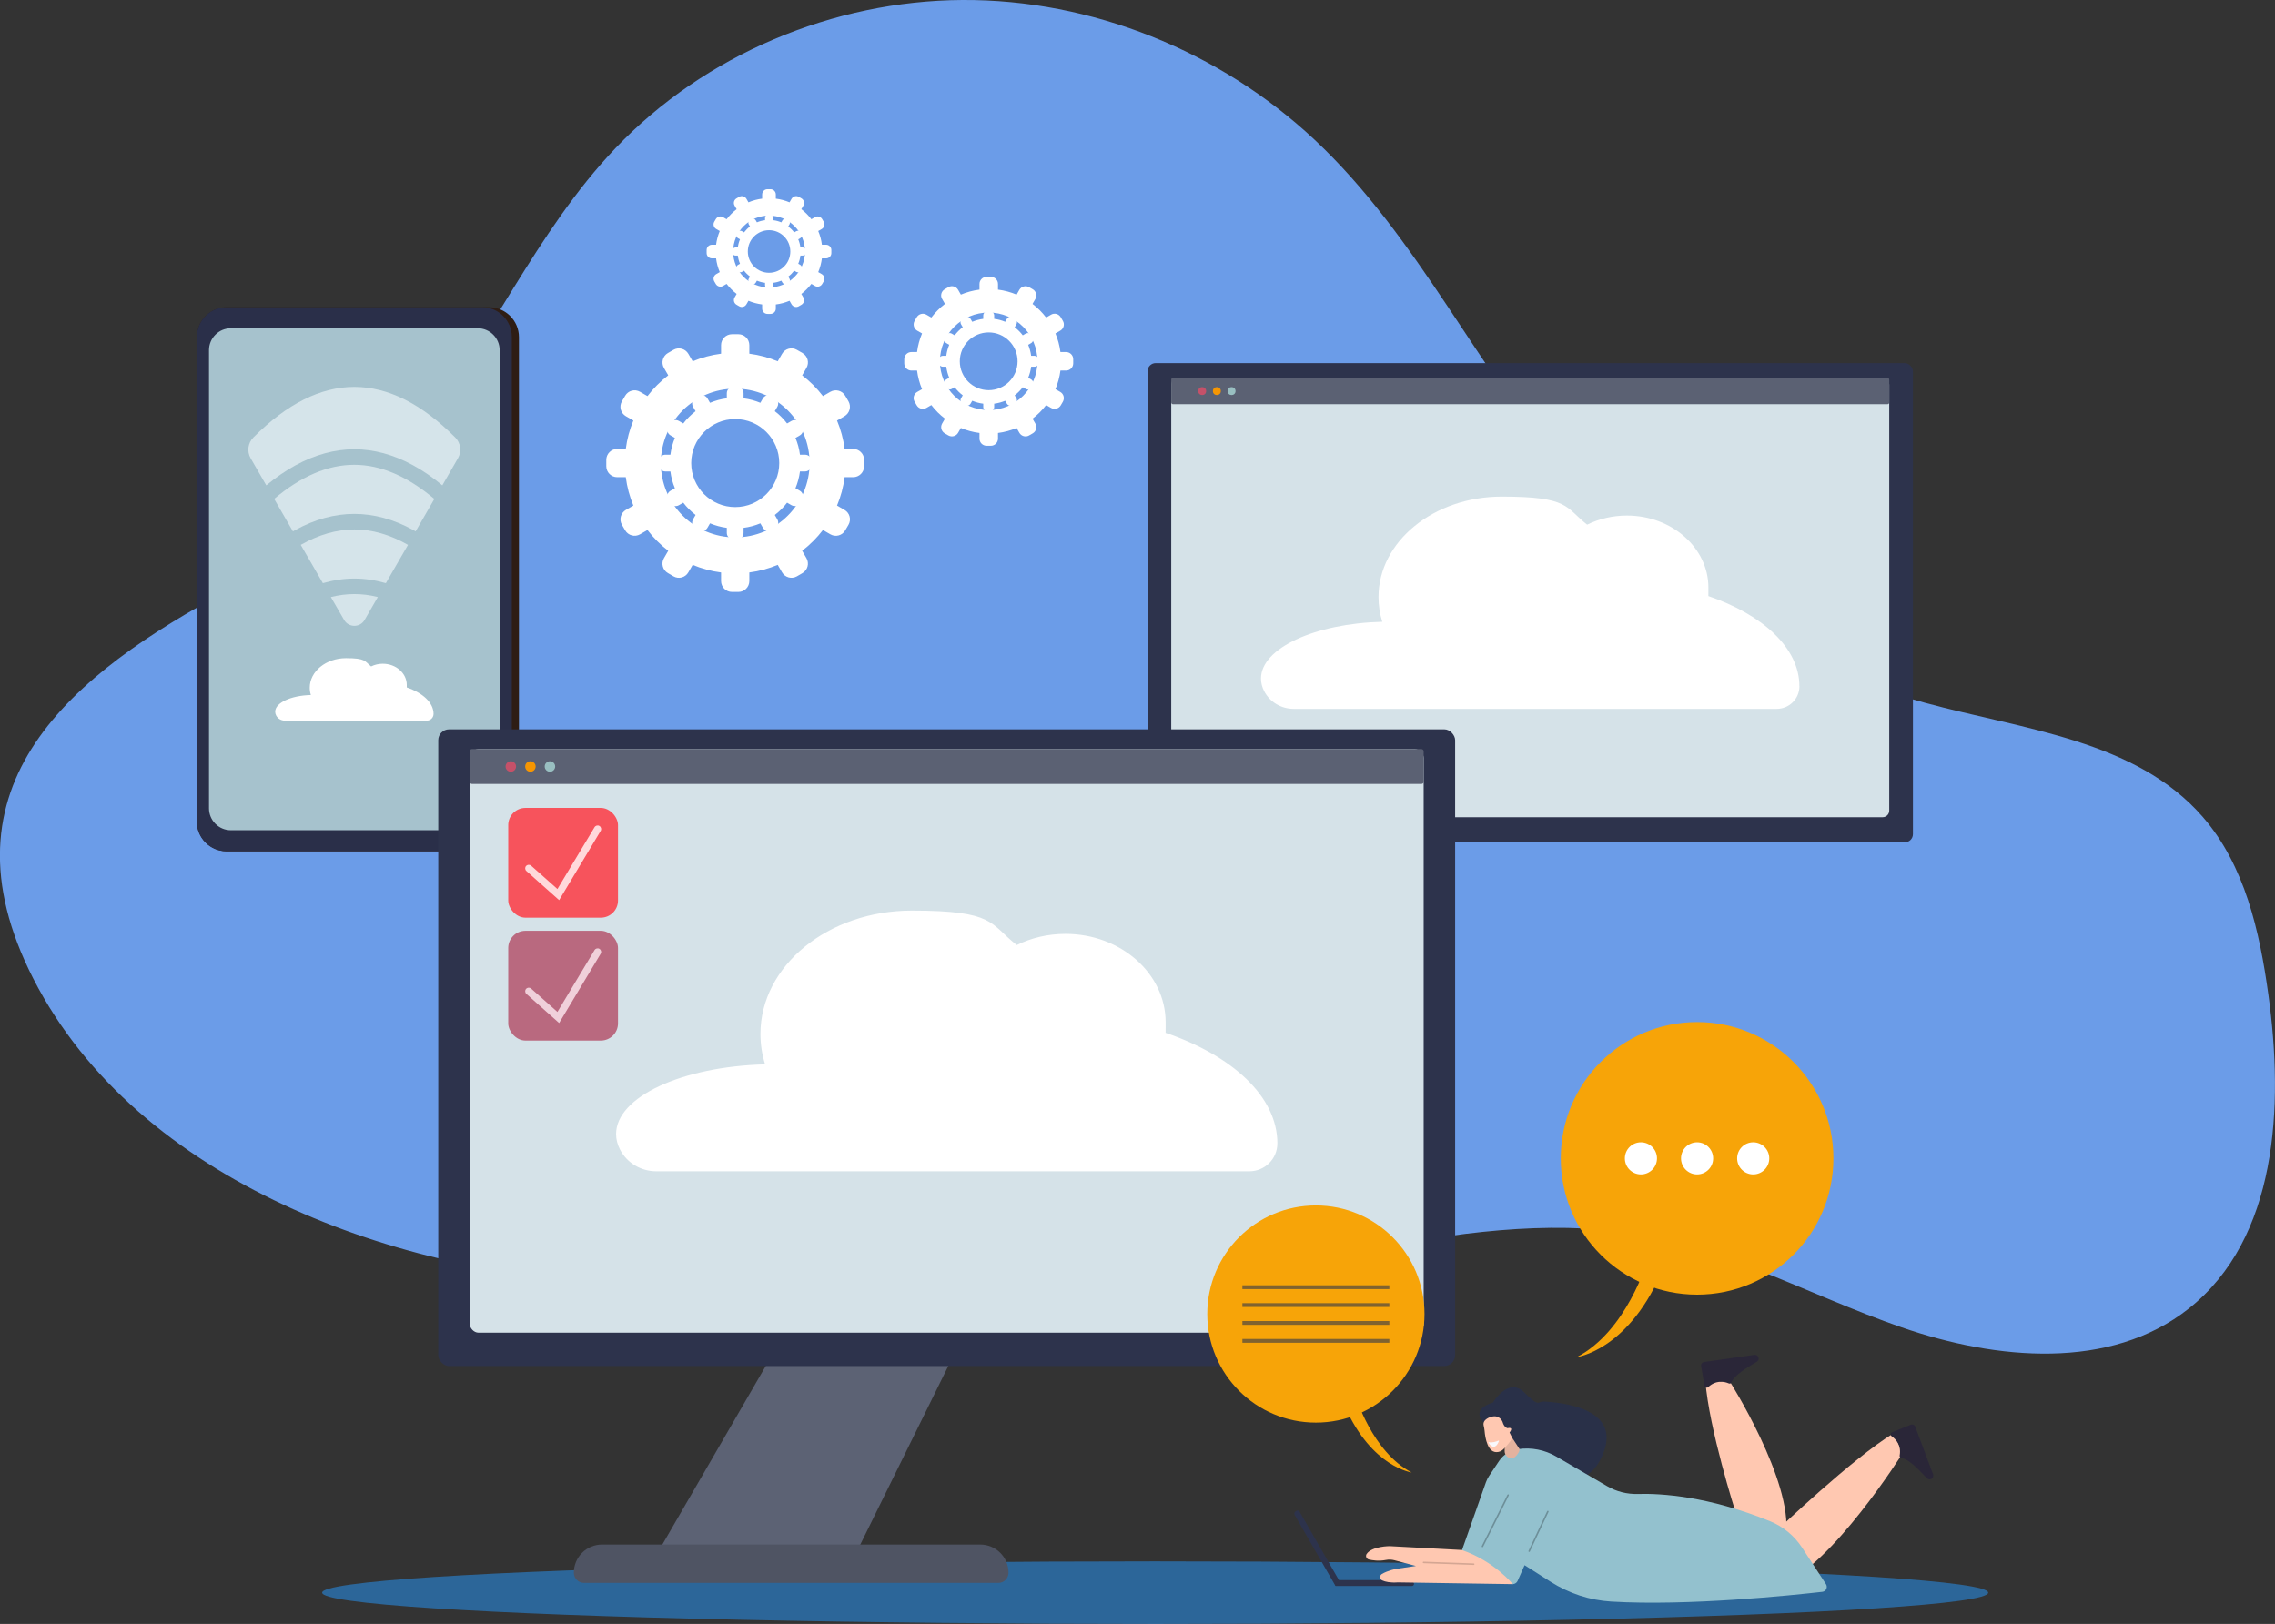 <?xml version="1.0" encoding="UTF-8"?>
<svg xmlns="http://www.w3.org/2000/svg" version="1.1" viewBox="0 0 4646 3317.1">
  <rect x="0" y="0" width="4646" height="3317.1" fill="#333333" stroke="none"/>
  <defs>
    <style>
      .cls-1 {
        fill: #93c1ce;
      }

      .cls-2 {
        fill: #6d8f99;
      }

      .cls-3 {
        fill: #f9f8fb;
      }

      .cls-4 {
        fill: #7f6230;
      }

      .cls-5 {
        fill: #a6c2cd;
      }

      .cls-6 {
        fill: #2e1d14;
      }

      .cls-7 {
        fill: #4f5463;
      }

      .cls-8 {
        fill: #b9697f;
      }

      .cls-9 {
        fill: #5b6173;
      }

      .cls-10 {
        fill: #d5e4ea;
      }

      .cls-11 {
        fill: #99bfc1;
      }

      .cls-12 {
        fill: #ffd9db;
      }

      .cls-13 {
        fill: #ffc8b1;
      }

      .cls-14 {
        fill: #2a2f49;
      }

      .cls-15 {
        fill: #d5e2e8;
      }

      .cls-16 {
        fill: #5c6274;
      }

      .cls-17 {
        fill: #fff;
      }

      .cls-18 {
        fill: #f0d0da;
      }

      .cls-19 {
        fill: #f69602;
      }

      .cls-20 {
        fill: #c55169;
      }

      .cls-21 {
        fill: #6b9ce8;
      }

      .cls-22 {
        fill: #e3b29e;
      }

      .cls-23 {
        fill: #2a2638;
      }

      .cls-24 {
        fill: #2d334c;
      }

      .cls-25 {
        fill: #293048;
      }

      .cls-26 {
        fill: #f7a408;
      }

      .cls-27 {
        fill: #d4a693;
      }

      .cls-28 {
        fill: #269aff;
        isolation: isolate;
        opacity: .5;
      }

      .cls-29 {
        fill: #f7535c;
      }
    </style>
  </defs>
  <!-- Generator: Adobe Illustrator 28.7.1, SVG Export Plug-In . SVG Version: 1.2.0 Build 142)  -->
  <g>
    <g id="Layer_2">
      <g id="_ÎÓÈ_1">
        <g>
          <ellipse class="cls-28" cx="2359.1" cy="3253.2" rx="1701.2" ry="63.9"/>
          <path class="cls-21" d="M465.8,1205.8h0c148.8-79.8,281.1-190.1,386.5-322.1,147.5-184.7,241.6-409.8,404.6-581C1438.9,111.6,1701.6,1.5,1965.5,0c263.9-1.4,525.9,104.5,718.6,284.9,213.3,199.7,336.7,476.7,527.7,697.8,188,217.5,441.8,377.3,719.1,452.8,200.9,54.7,431.4,76.1,567.8,233.4,85.7,98.8,115.9,233.3,133.8,362.9,31.6,228.9,18.5,497.5-162.5,641.1-160.3,127.1-393.1,105.3-586.5,38.4s-376.4-172.5-579.6-196.3c-363.9-42.6-744.4,121.6-1110.7,136.5-310.6,12.7-624.4-21.1-935.2-31.6-436.8-14.7-976.1-202.1-1190.1-621.1-202.3-396.2,81.2-623,397.8-792.9h0Z"/>
          <g>
            <g>
              <rect class="cls-24" x="2343.5" y="741.7" width="1563.1" height="978.9" rx="16.7" ry="16.7"/>
              <rect class="cls-15" x="2391.9" y="772" width="1466.3" height="897.3" rx="13.5" ry="13.5"/>
              <rect class="cls-9" x="2391.9" y="772" width="1466.3" height="53.6" rx="3.3" ry="3.3"/>
              <g>
                <circle class="cls-20" cx="2455.1" cy="798.8" r="8.1"/>
                <circle class="cls-19" cx="2485.1" cy="798.8" r="8.1"/>
                <circle class="cls-11" cx="2515.1" cy="798.8" r="8.1"/>
              </g>
            </g>
            <path class="cls-17" d="M3674.8,1401.5v.5c-.1,25.5-21,46-46.5,46h-986.3c-25.2,0-48.7-13.7-60.3-36.2-4.3-8.3-6.5-16.9-6.5-25.8,0-61.8,109.6-112.4,247.7-115.9-5-16.2-7.7-33.1-7.7-50.5,0-113.3,112.7-205.2,251.6-205.2s129.2,21.8,174.5,57.3c24-11.8,51.6-18.6,81.1-18.6,91.9,0,166.5,65.9,166.5,147.1s-.4,11.4-1.1,17c112.2,38.2,186.9,106.5,186.9,184.3h0Z"/>
          </g>
          <g>
            <path class="cls-6" d="M1059.8,688.7v988.9c0,33.8-27.4,61.2-61.2,61.2H462.5c-.3,0-.6,0-.9,0-32.5-.8-58.8-27-59.6-59.6,0-.3,0-.6,0-.9v-990.3c0-.3,0-.6,0-.9.8-32.5,27-58.7,59.6-59.6.3,0,.6,0,.9,0h536.1c33.8,0,61.2,27.4,61.2,61.2h0Z"/>
            <path class="cls-14" d="M1045.2,688.1v990.3c0,33.4-27.1,60.5-60.5,60.5H462.5c-.3,0-.6,0-.9,0-32.7-.5-59.1-26.9-59.6-59.6,0-.3,0-.6,0-.9v-990.3c0-.3,0-.6,0-.9.5-32.7,26.9-59.1,59.6-59.6.3,0,.6,0,.9,0h522.2c33.4,0,60.5,27.1,60.5,60.5h0Z"/>
            <path class="cls-5" d="M1020.4,715.3v935.8c0,24.7-20,44.8-44.8,44.8h-504c-24.7,0-44.8-20-44.8-44.8v-935.8c0-24.7,20-44.8,44.8-44.8h504c24.7,0,44.8,20,44.8,44.8h0Z"/>
            <path class="cls-17" d="M885.4,1458.3h0c0,7.6-6.2,13.7-13.7,13.7h-290.1c-7.4,0-14.3-4-17.7-10.6-1.2-2.4-1.9-5-1.9-7.6,0-18.2,32.2-33.1,72.9-34.1-1.5-4.8-2.3-9.7-2.3-14.9,0-33.3,33.1-60.4,74-60.4s38,6.4,51.3,16.9c7.1-3.5,15.2-5.5,23.8-5.5,27,0,49,19.4,49,43.3s-.1,3.3-.3,5c33,11.2,55,31.3,55,54.2h0Z"/>
            <g>
              <path class="cls-10" d="M788,1191.2l45.2-78.2c-36.8-21-73.4-31.5-109.5-31.5s-72.7,10.6-109.5,31.5l45.2,78.2c21.4-6.2,42.9-9.4,64.3-9.4s42.9,3.2,64.3,9.4Z"/>
              <path class="cls-10" d="M560,1019.2l38.2,66.2c1.8-1,3.6-2,5.3-3,39.7-21.7,80-32.7,120-32.7s80.4,11,120,32.7c1.8,1,3.6,2,5.3,3l38.2-66.2c-55-46.4-109.8-69.8-163.6-69.8s-108.7,23.4-163.6,69.8Z"/>
              <path class="cls-10" d="M723.6,1213.5c-15.9,0-31.9,2.1-47.9,6.1l27,46.7c9.3,16.1,32.6,16.1,41.9,0l27-46.7c-16-4.1-32-6.1-47.9-6.1Z"/>
              <path class="cls-10" d="M603.6,950.4c39.7-21.7,80-32.7,120-32.7s80.4,11,120,32.7c19.8,10.8,39.8,24.5,59.7,41l31.9-55.3c8-13.8,5.7-31.3-5.6-42.6-137.3-137.6-274.7-137.6-412.1,0-11.3,11.3-13.6,28.8-5.6,42.6l31.9,55.3c19.9-16.4,39.8-30.1,59.7-41h0Z"/>
            </g>
          </g>
          <g>
            <g>
              <path class="cls-17" d="M1742.4,917h-17.5c-2.6-20.3-7.9-39.7-15.5-58l15.2-8.8c10.7-6.2,14.3-19.8,8.2-30.4l-6.6-11.3c-6.2-10.7-19.8-14.3-30.4-8.2l-15.2,8.8c-12.2-16-26.5-30.2-42.4-42.4l8.8-15.2c6.2-10.7,2.5-24.3-8.2-30.4l-11.3-6.5c-10.7-6.2-24.3-2.5-30.4,8.2l-8.8,15.2c-18.2-7.6-37.7-12.9-58-15.5v-17.5c0-12.3-10-22.3-22.3-22.3h-13.1c-12.3,0-22.3,10-22.3,22.3v17.5c-20.3,2.6-39.7,7.9-58,15.5l-8.8-15.2c-6.2-10.7-19.8-14.3-30.4-8.2l-11.3,6.5c-10.7,6.2-14.3,19.8-8.2,30.4l8.8,15.2c-15.9,12.2-30.2,26.5-42.4,42.4l-15.2-8.8c-10.7-6.2-24.3-2.5-30.4,8.2l-6.6,11.3c-6.2,10.7-2.5,24.3,8.2,30.4l15.2,8.8c-7.6,18.2-12.9,37.7-15.5,58h-17.5c-12.3,0-22.3,10-22.3,22.3v13.1c0,12.3,10,22.3,22.3,22.3h17.5c2.6,20.3,7.9,39.7,15.5,58l-15.2,8.8c-10.7,6.2-14.3,19.8-8.2,30.4l6.6,11.3c6.2,10.7,19.8,14.3,30.4,8.2l15.2-8.8c12.2,15.9,26.5,30.2,42.4,42.4l-8.8,15.2c-6.2,10.7-2.5,24.3,8.2,30.4l11.3,6.6c10.7,6.2,24.3,2.5,30.4-8.2l8.8-15.2c18.2,7.6,37.7,12.9,58,15.5v17.5c0,12.3,10,22.3,22.3,22.3h13.1c12.3,0,22.3-10,22.3-22.3v-17.5c20.3-2.6,39.7-7.9,58-15.5l8.8,15.2c6.2,10.7,19.8,14.3,30.4,8.2l11.3-6.6c10.7-6.2,14.3-19.8,8.2-30.4l-8.8-15.2c15.9-12.2,30.2-26.5,42.4-42.4l15.2,8.8c10.7,6.2,24.3,2.5,30.4-8.2l6.6-11.3c6.2-10.7,2.5-24.3-8.2-30.4l-15.2-8.8c7.6-18.2,12.9-37.7,15.5-58h17.5c12.3,0,22.3-10,22.3-22.3v-13.1c0-12.3-10-22.3-22.3-22.3ZM1501.5,1097.7c-83.9,0-151.9-68-151.9-151.9s68-151.9,151.9-151.9,151.9,68,151.9,151.9-68,151.9-151.9,151.9Z"/>
              <path class="cls-17" d="M1644.1,928.8h-10.4c-1.5-12-4.7-23.5-9.2-34.3l9-5.2c6.3-3.6,8.5-11.7,4.8-18l-3.9-6.7c-3.6-6.3-11.7-8.5-18-4.8l-9,5.2c-7.2-9.4-15.7-17.9-25.1-25.1l5.2-9c3.6-6.3,1.5-14.4-4.8-18l-6.7-3.9c-6.3-3.6-14.4-1.5-18,4.8l-5.2,9c-10.8-4.5-22.3-7.6-34.3-9.2v-10.4c0-7.3-5.9-13.2-13.2-13.2h-7.8c-7.3,0-13.2,5.9-13.2,13.2v10.4c-12,1.5-23.5,4.7-34.3,9.2l-5.2-9c-3.6-6.3-11.7-8.5-18-4.8l-6.7,3.9c-6.3,3.6-8.5,11.7-4.8,18l5.2,9c-9.4,7.2-17.9,15.7-25.1,25.1l-9-5.2c-6.3-3.6-14.4-1.5-18,4.8l-3.9,6.7c-3.6,6.3-1.5,14.4,4.8,18l9,5.2c-4.5,10.8-7.6,22.3-9.2,34.3h-10.4c-7.3,0-13.2,5.9-13.2,13.2v7.8c0,7.3,5.9,13.2,13.2,13.2h10.4c1.5,12,4.7,23.5,9.2,34.3l-9,5.2c-6.3,3.6-8.5,11.7-4.8,18l3.9,6.7c3.6,6.3,11.7,8.5,18,4.8l9-5.2c7.2,9.4,15.7,17.9,25.1,25.1l-5.2,9c-3.6,6.3-1.5,14.4,4.8,18l6.7,3.9c6.3,3.6,14.4,1.5,18-4.8l5.2-9c10.8,4.5,22.3,7.6,34.3,9.2v10.4c0,7.3,5.9,13.2,13.2,13.2h7.8c7.3,0,13.2-5.9,13.2-13.2v-10.4c12-1.5,23.5-4.7,34.3-9.2l5.2,9c3.6,6.3,11.7,8.5,18,4.8l6.7-3.9c6.3-3.6,8.5-11.7,4.8-18l-5.2-9c9.4-7.2,17.9-15.7,25.1-25.1l9,5.2c6.3,3.6,14.4,1.5,18-4.8l3.9-6.7c3.6-6.3,1.5-14.4-4.8-18l-9-5.2c4.5-10.8,7.6-22.3,9.2-34.3h10.4c7.3,0,13.2-5.9,13.2-13.2v-7.8c0-7.3-5.9-13.2-13.2-13.2h0ZM1501.5,1035.8c-49.7,0-89.9-40.3-89.9-89.9s40.3-89.9,89.9-89.9,89.9,40.3,89.9,89.9-40.3,89.9-89.9,89.9Z"/>
            </g>
            <g>
              <path class="cls-17" d="M2177.1,719.1h-11.5c-1.7-13.3-5.2-26.1-10.2-38l9.9-5.7c7-4,9.4-13,5.3-19.9l-4.3-7.4c-4-7-13-9.4-19.9-5.3l-10,5.8c-8-10.5-17.4-19.8-27.8-27.8l5.8-10c4-7,1.6-15.9-5.3-19.9l-7.4-4.3c-7-4-15.9-1.6-19.9,5.3l-5.7,9.9c-12-5-24.7-8.5-38-10.2v-11.5c0-8.1-6.5-14.6-14.6-14.6h-8.6c-8.1,0-14.6,6.5-14.6,14.6v11.5c-13.3,1.7-26.1,5.2-38,10.2l-5.7-9.9c-4-7-13-9.4-19.9-5.3l-7.4,4.3c-7,4-9.4,13-5.3,19.9l5.8,10c-10.5,8-19.8,17.3-27.8,27.8l-10-5.8c-7-4-15.9-1.6-19.9,5.3l-4.3,7.4c-4,7-1.6,15.9,5.3,19.9l9.9,5.7c-5,12-8.5,24.7-10.2,38h-11.5c-8.1,0-14.6,6.5-14.6,14.6v8.6c0,8.1,6.5,14.6,14.6,14.6h11.5c1.7,13.3,5.2,26.1,10.2,38l-9.9,5.7c-7,4-9.4,13-5.3,19.9l4.3,7.4c4,7,13,9.4,19.9,5.3l10-5.8c8,10.5,17.3,19.8,27.8,27.8l-5.8,10c-4,7-1.6,15.9,5.3,19.9l7.4,4.3c7,4,15.9,1.6,19.9-5.3l5.7-9.9c12,5,24.7,8.5,38,10.2v11.5c0,8.1,6.5,14.6,14.6,14.6h8.6c8.1,0,14.6-6.5,14.6-14.6v-11.5c13.3-1.7,26.1-5.2,38-10.2l5.7,9.9c4,7,13,9.4,19.9,5.3l7.4-4.3c7-4,9.4-13,5.3-19.9l-5.8-10c10.5-8,19.8-17.3,27.8-27.8l10,5.8c7,4,15.9,1.6,19.9-5.3l4.3-7.4c4-7,1.6-15.9-5.3-19.9l-9.9-5.7c5-12,8.5-24.7,10.2-38h11.5c8.1,0,14.6-6.5,14.6-14.6v-8.6c0-8.1-6.5-14.6-14.6-14.6ZM2019.1,837.6c-55,0-99.6-44.6-99.6-99.6s44.6-99.6,99.6-99.6,99.6,44.6,99.6,99.6-44.6,99.6-99.6,99.6h0Z"/>
              <path class="cls-17" d="M2112.6,726.8h-6.8c-1-7.9-3.1-15.4-6-22.5l5.9-3.4c4.1-2.4,5.6-7.7,3.2-11.8l-2.5-4.4c-2.4-4.1-7.7-5.5-11.8-3.2l-5.9,3.4c-4.7-6.2-10.3-11.7-16.5-16.5l3.4-5.9c2.4-4.1,1-9.4-3.2-11.8l-4.4-2.5c-4.1-2.4-9.4-1-11.8,3.2l-3.4,5.9c-7.1-3-14.6-5-22.5-6v-6.8c0-4.8-3.9-8.6-8.6-8.6h-5.1c-4.8,0-8.6,3.9-8.6,8.6v6.8c-7.9,1-15.4,3.1-22.5,6l-3.4-5.9c-2.4-4.1-7.7-5.5-11.8-3.2l-4.4,2.5c-4.1,2.4-5.6,7.7-3.2,11.8l3.4,5.9c-6.2,4.7-11.7,10.3-16.5,16.5l-5.9-3.4c-4.1-2.4-9.4-1-11.8,3.2l-2.5,4.4c-2.4,4.1-1,9.4,3.2,11.8l5.9,3.4c-3,7.1-5,14.6-6,22.5h-6.8c-4.8,0-8.6,3.9-8.6,8.6v5.1c0,4.8,3.9,8.6,8.6,8.6h6.8c1,7.9,3.1,15.4,6,22.5l-5.9,3.4c-4.1,2.4-5.6,7.7-3.2,11.8l2.5,4.4c2.4,4.1,7.7,5.5,11.8,3.2l5.9-3.4c4.7,6.2,10.3,11.7,16.5,16.5l-3.4,5.9c-2.4,4.1-1,9.4,3.2,11.8l4.4,2.5c4.1,2.4,9.4,1,11.8-3.2l3.4-5.9c7.1,3,14.6,5,22.5,6v6.8c0,4.8,3.9,8.6,8.6,8.6h5.1c4.8,0,8.6-3.9,8.6-8.6v-6.8c7.9-1,15.4-3.1,22.5-6l3.4,5.9c2.4,4.1,7.7,5.5,11.8,3.2l4.4-2.5c4.1-2.4,5.6-7.7,3.2-11.8l-3.4-5.9c6.2-4.7,11.7-10.3,16.5-16.5l5.9,3.4c4.1,2.4,9.4,1,11.8-3.2l2.5-4.4c2.4-4.1,1-9.4-3.2-11.8l-5.9-3.4c3-7.1,5-14.6,6-22.5h6.8c4.8,0,8.6-3.9,8.6-8.6v-5.1c0-4.8-3.9-8.6-8.6-8.6ZM2019.1,797c-32.6,0-59-26.4-59-59s26.4-59,59-59,59,26.4,59,59-26.4,59-59,59Z"/>
            </g>
            <g>
              <path class="cls-17" d="M1687,499.9h-8.5c-1.2-9.8-3.8-19.2-7.5-28l7.3-4.2c5.1-3,6.9-9.5,3.9-14.7l-3.2-5.5c-3-5.1-9.6-6.9-14.7-3.9l-7.3,4.2c-5.9-7.7-12.8-14.6-20.5-20.5l4.2-7.3c3-5.1,1.2-11.7-3.9-14.7l-5.5-3.2c-5.1-3-11.7-1.2-14.7,3.9l-4.2,7.3c-8.8-3.7-18.2-6.2-28-7.5v-8.5c0-5.9-4.8-10.8-10.8-10.8h-6.3c-5.9,0-10.8,4.8-10.8,10.8v8.5c-9.8,1.2-19.2,3.8-28,7.5l-4.2-7.3c-3-5.1-9.6-6.9-14.7-3.9l-5.5,3.2c-5.1,3-6.9,9.5-3.9,14.7l4.2,7.3c-7.7,5.9-14.6,12.8-20.5,20.5l-7.3-4.2c-5.1-3-11.7-1.2-14.7,3.9l-3.2,5.5c-3,5.1-1.2,11.7,3.9,14.7l7.3,4.2c-3.7,8.8-6.2,18.2-7.5,28h-8.5c-5.9,0-10.8,4.8-10.8,10.8v6.3c0,5.9,4.8,10.8,10.8,10.8h8.5c1.2,9.8,3.8,19.2,7.5,28l-7.3,4.2c-5.1,3-6.9,9.5-3.9,14.7l3.2,5.5c3,5.1,9.6,6.9,14.7,3.9l7.3-4.2c5.9,7.7,12.8,14.6,20.5,20.5l-4.2,7.3c-3,5.1-1.2,11.7,3.9,14.7l5.5,3.2c5.1,3,11.7,1.2,14.7-3.9l4.2-7.3c8.8,3.7,18.2,6.2,28,7.5v8.5c0,5.9,4.8,10.8,10.8,10.8h6.3c5.9,0,10.8-4.8,10.8-10.8v-8.5c9.8-1.2,19.2-3.8,28-7.5l4.2,7.3c3,5.1,9.6,6.9,14.7,3.9l5.5-3.2c5.1-3,6.9-9.5,3.9-14.7l-4.2-7.3c7.7-5.9,14.6-12.8,20.5-20.5l7.3,4.2c5.1,3,11.7,1.2,14.7-3.9l3.2-5.5c3-5.1,1.2-11.7-3.9-14.7l-7.3-4.2c3.7-8.8,6.2-18.2,7.5-28h8.5c5.9,0,10.8-4.8,10.8-10.8v-6.3c0-5.9-4.8-10.8-10.8-10.8h0ZM1570.6,587.2c-40.5,0-73.4-32.9-73.4-73.4s32.9-73.4,73.4-73.4,73.4,32.9,73.4,73.4-32.9,73.4-73.4,73.4Z"/>
              <path class="cls-17" d="M1639.6,505.5h-5c-.7-5.8-2.2-11.4-4.4-16.6l4.3-2.5c3.1-1.8,4.1-5.6,2.3-8.7l-1.9-3.2c-1.8-3-5.7-4.1-8.7-2.3l-4.3,2.5c-3.5-4.6-7.6-8.6-12.1-12.1l2.5-4.4c1.8-3,.7-6.9-2.3-8.7l-3.2-1.9c-3.1-1.8-6.9-.7-8.7,2.3l-2.5,4.3c-5.2-2.2-10.8-3.7-16.6-4.4v-5c0-3.5-2.8-6.4-6.4-6.4h-3.8c-3.5,0-6.4,2.9-6.4,6.4v5c-5.8.7-11.4,2.2-16.6,4.4l-2.5-4.3c-1.8-3-5.7-4.1-8.7-2.3l-3.2,1.9c-3.1,1.8-4.1,5.6-2.3,8.7l2.5,4.4c-4.6,3.5-8.6,7.6-12.1,12.1l-4.3-2.5c-3.1-1.8-6.9-.7-8.7,2.3l-1.9,3.2c-1.8,3-.7,6.9,2.3,8.7l4.3,2.5c-2.2,5.2-3.7,10.8-4.4,16.6h-5c-3.5,0-6.4,2.9-6.4,6.4v3.8c0,3.5,2.8,6.4,6.4,6.4h5c.7,5.8,2.2,11.4,4.4,16.6l-4.3,2.5c-3.1,1.8-4.1,5.7-2.3,8.7l1.9,3.2c1.8,3,5.7,4.1,8.7,2.3l4.3-2.5c3.5,4.6,7.6,8.6,12.1,12.1l-2.5,4.3c-1.8,3-.7,6.9,2.3,8.7l3.2,1.9c3.1,1.8,6.9.7,8.7-2.3l2.5-4.3c5.2,2.2,10.8,3.7,16.6,4.4v5c0,3.5,2.8,6.4,6.4,6.4h3.8c3.5,0,6.4-2.8,6.4-6.4v-5c5.8-.7,11.4-2.2,16.6-4.4l2.5,4.3c1.8,3,5.7,4.1,8.7,2.3l3.2-1.9c3.1-1.8,4.1-5.7,2.3-8.7l-2.5-4.3c4.6-3.5,8.6-7.6,12.1-12.1l4.3,2.5c3.1,1.8,6.9.7,8.7-2.3l1.9-3.2c1.8-3,.7-6.9-2.3-8.7l-4.3-2.5c2.2-5.2,3.7-10.8,4.4-16.6h5c3.5,0,6.4-2.8,6.4-6.4v-3.8c0-3.5-2.8-6.4-6.4-6.4ZM1570.6,557.2c-24,0-43.4-19.5-43.4-43.5s19.4-43.5,43.4-43.5,43.4,19.5,43.4,43.5-19.4,43.5-43.4,43.5Z"/>
            </g>
          </g>
          <polygon class="cls-16" points="1728.2 3213.2 1341.4 3174.4 1687.6 2576.4 1972.7 2716.9 1728.2 3213.2"/>
          <path class="cls-7" d="M1229.6,3154.9h772.3c31.8,0,57.7,25.8,57.7,57.6h0c0,11.5-9.3,20.8-20.8,20.8h-846.1c-11.5,0-20.8-9.3-20.8-20.8h0c0-31.8,25.8-57.6,57.7-57.6h0Z"/>
          <rect class="cls-24" x="895" y="1489.8" width="2076.7" height="1300.5" rx="22.2" ry="22.2"/>
          <rect class="cls-15" x="959.3" y="1530.1" width="1948.1" height="1192.1" rx="17.9" ry="17.9"/>
          <rect class="cls-9" x="959.3" y="1530.1" width="1948.1" height="71.2" rx="4.4" ry="4.4"/>
          <g>
            <circle class="cls-20" cx="1043.2" cy="1565.7" r="10.7"/>
            <circle class="cls-19" cx="1083.2" cy="1565.7" r="10.7"/>
            <circle class="cls-11" cx="1123.1" cy="1565.7" r="10.7"/>
          </g>
          <path class="cls-17" d="M2608.6,2335.4v.6c-.1,31.3-25.8,56.5-57.1,56.5h-1211.3c-31,0-59.8-16.9-74-44.4-5.2-10.2-8-20.8-8-31.6,0-76,134.6-138,304.3-142.4-6.2-19.9-9.5-40.6-9.5-62.1,0-139.2,138.4-252,309.1-252s158.7,26.8,214.3,70.4c29.5-14.6,63.4-22.8,99.6-22.8,112.9,0,204.5,80.9,204.5,180.7s-.5,14-1.4,20.9c137.8,47,229.6,130.8,229.6,226.4h0Z"/>
          <g>
            <circle class="cls-26" cx="3465.8" cy="2366.1" r="278.4"/>
            <path class="cls-26" d="M3364.2,2575.6s-42.6,144.1-144.1,196.5c0,0,101.5-13.1,170.3-167l-26.2-29.5Z"/>
            <g>
              <circle class="cls-17" cx="3351.1" cy="2366.1" r="32.8"/>
              <circle class="cls-17" cx="3465.8" cy="2366.1" r="32.8"/>
              <circle class="cls-17" cx="3580.4" cy="2366.1" r="32.8"/>
            </g>
          </g>
          <g>
            <circle class="cls-26" cx="2687.3" cy="2684.1" r="221.8"/>
            <path class="cls-26" d="M2768.2,2851.1s33.9,114.8,114.8,156.6c0,0-80.9-10.4-135.7-133.1l20.9-23.5h0Z"/>
            <g>
              <rect class="cls-4" x="2537.2" y="2625.4" width="300.1" height="7.8"/>
              <rect class="cls-4" x="2537.2" y="2661.9" width="300.1" height="7.8"/>
              <rect class="cls-4" x="2537.2" y="2698.4" width="300.1" height="7.8"/>
              <rect class="cls-4" x="2537.2" y="2735" width="300.1" height="7.8"/>
            </g>
          </g>
          <g>
            <path class="cls-25" d="M3030.1,2905.9s-29-26.3,18.7-40.9c0,0,31.7-53.2,63.9-21s25.8,18,41.5,18.9c54.9,3.2,165.7,21.6,112.9,120.9-14.5,27.3-43.1,44-74,43.9-34-.1-76.3-6.5-90.1-35.1l-72.9-86.7h0Z"/>
            <path class="cls-13" d="M3544.7,3089.8s-54.8-171.6-62-269.3l50.1,1.8s128.7,203.2,114.4,312.8l-102.5-45.3Z"/>
            <path class="cls-13" d="M3630.3,3124.7s153-146.1,236.7-197l19.1,39.9s-145.3,231.7-249.4,268.9l-6.4-111.9h0Z"/>
            <path class="cls-23" d="M3535.2,2825.1c6.3-16.1,30.1-30.1,53.5-44.1,6-4.9,1.7-14.6-6-13.5l-102.8,14.6c-3.9.6-6.5,4.2-5.9,8l6.8,40.5c.6,3.7,5.1,5.2,7.8,2.6,7.6-7.1,22-15.7,41.9-7.4,1.6.7,3.4.4,4.7-.7h0Z"/>
            <path class="cls-23" d="M3881.2,2977.5c17.1,2.7,35.9,22.9,54.6,42.7,6.1,4.8,14.7-1.5,11.9-8.8l-36.4-97.2c-1.4-3.7-5.5-5.5-9.1-4l-38.1,15.4c-3.5,1.4-3.9,6.1-.9,8.2,8.5,5.9,20.1,18.1,16.3,39.3-.3,1.7.4,3.4,1.7,4.4h0Z"/>
            <g>
              <path class="cls-24" d="M2727.4,3239.5h156.2c2.3,0,4.1-1.9,4.1-4.1h0c0-4.4-3.6-7.9-7.9-7.9h-152.4v12.1h0Z"/>
              <path class="cls-24" d="M2647.6,3086.2c2.2-1.4,5.1-.6,6.4,1.6l81.6,142c1.2,2,.5,4.6-1.5,5.7l-6.8,3.9s-68.9-119.9-83.3-144.9c-1.5-2.6-.6-5.8,1.9-7.3l1.7-1.1h0Z"/>
            </g>
            <path class="cls-1" d="M2983.3,3173.1l51.4-145.7c1.6-4.4,3.7-8.6,6.3-12.5l20.2-30.3c8.9-13.4,23.1-22.3,39-24.6h.4c26.8-3.9,54.1,1.5,77.5,15.1l103.8,60.5c19.1,11.2,41,16.7,63.2,16,46.9-1.3,143.2,4.3,269.7,55.7,26.7,10.8,49.4,29.6,65.2,53.6l49,74.9c4.1,6.3.2,14.8-7.3,15.7-60.2,6.9-274.6,29.4-431.2,19.9-43.9-2.6-86.4-16.7-123.6-40.3l-53.4-34-14.1,31.8c-2.7,6.1-9.9,8.6-15.8,5.7l-94.3-47.2c-5.2-2.6-7.7-8.7-5.8-14.3h0Z"/>
            <path class="cls-2" d="M3027.5,3160.4c-.2,0-.5,0-.7-.2-.8-.4-1.1-1.3-.7-2.1l52.4-104.9c.4-.8,1.3-1.1,2.1-.7.8.4,1.1,1.3.7,2.1l-52.4,104.9c-.3.5-.8.9-1.4.9h0Z"/>
            <path class="cls-2" d="M3122.9,3170c-.2,0-.4,0-.7-.1-.8-.4-1.1-1.3-.7-2.1l38.1-81c.4-.8,1.3-1.1,2.1-.7s1.1,1.3.7,2.1l-38.1,81c-.3.6-.8.9-1.4.9h0Z"/>
            <path class="cls-13" d="M2985.8,3166.1l-147.8-7.9s-36.1,0-47,15.9c-2.9,4.3-.6,10.1,4.5,11.4,7.6,1.8,20.3,3.7,34.4,1,6-1.2,12.2-1,18.1.6l43.6,11.6-40.5,6s-16.8,3.1-29,10.4c-5.1,3-4.6,10.6.8,13.1,6.1,2.8,16,5.1,31.8,4l234.8,3.6s-38.1-46.9-103.7-69.5h0Z"/>
            <path class="cls-27" d="M3009.6,3196.6h0l-102.5-3.6c-.9,0-1.5-.7-1.5-1.6s.7-1.5,1.6-1.5l102.5,3.6c.9,0,1.5.7,1.5,1.6,0,.8-.7,1.5-1.5,1.5h0Z"/>
            <path class="cls-22" d="M3088.4,2937.2l14.6,22.3c.4.7-.2,4.7-.6,5.4-2.4,4.7-12.9,23.1-26.1,8.9-1.9-2.1-3.5-6.2-3.5-9.1v-19c0,0,15.5-8.5,15.5-8.5Z"/>
            <path class="cls-13" d="M3068.7,2904.7s-5.7-16.1-23.8-10.5c0,0-18.1,4.6-14.9,17.9.8,3.4,1.5,6.8,1.8,10.2,1.2,14.4,6.3,47.9,28.2,43.5,4.1-.8,7.8-3,10.7-6,5.1-5.2,14.4-15.2,17.6-22.8l-5.5-10.9s10.1-11.9-4.5-8.9c0,0-6.4-1.2-9.7-12.6h0Z"/>
            <path class="cls-3" d="M3060,2942.8c-3.8,1.6-13,4.8-19.4,3-.7-.2-1.3.6-.9,1.2,3.4,5.2,13.1,17.1,21.4-3.2.3-.7-.4-1.4-1.1-1.1Z"/>
          </g>
          <g>
            <g>
              <rect class="cls-29" x="1037.9" y="1650.3" width="224.2" height="224.2" rx="35.1" ry="35.1"/>
              <path class="cls-12" d="M1141.8,1838.6l-66.8-59.4c-3-2.7-3.3-7.3-.6-10.3,2.7-3,7.3-3.3,10.3-.6l53.7,47.7,75.8-126.3c2.1-3.4,6.6-4.6,10-2.5,3.4,2.1,4.6,6.6,2.5,10l-84.8,141.4h0Z"/>
            </g>
            <g>
              <rect class="cls-8" x="1037.9" y="1901.3" width="224.2" height="224.2" rx="35.1" ry="35.1"/>
              <path class="cls-18" d="M1141.8,2089.6l-66.8-59.4c-3-2.7-3.3-7.3-.6-10.3,2.7-3,7.3-3.3,10.3-.6l53.7,47.7,75.8-126.3c2.1-3.4,6.6-4.6,10-2.5,3.4,2.1,4.6,6.6,2.5,10l-84.8,141.4h0Z"/>
            </g>
          </g>
        </g>
      </g>
    </g>
  </g>
</svg>